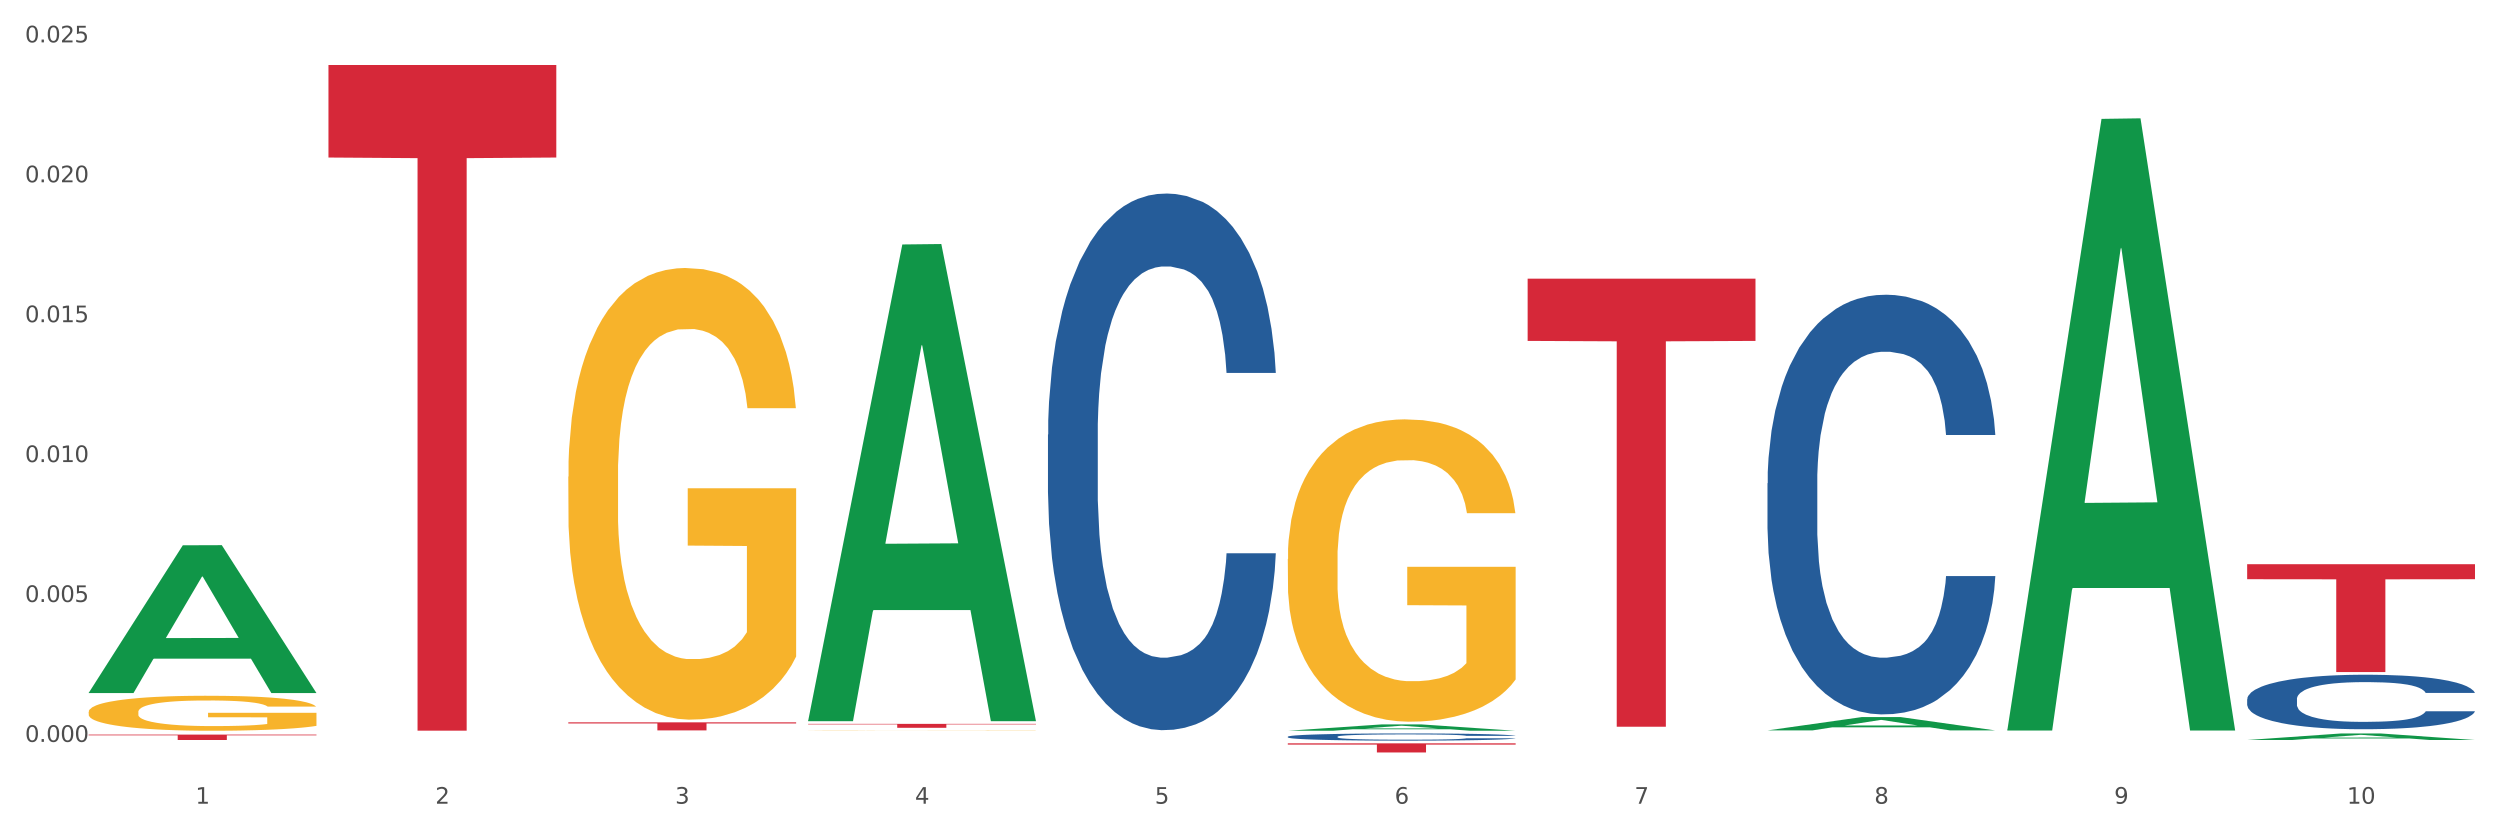 <?xml version="1.0" encoding="utf-8" standalone="no"?>
<!DOCTYPE svg PUBLIC "-//W3C//DTD SVG 1.1//EN"
  "http://www.w3.org/Graphics/SVG/1.1/DTD/svg11.dtd">
<svg xmlns:xlink="http://www.w3.org/1999/xlink" width="1080pt" height="360pt" viewBox="0 0 1080 360" xmlns="http://www.w3.org/2000/svg" version="1.1">
 <rect x="0" y="0" width="1080" height="360" fill="#333333" stroke="none"/>
 <defs>
  <style type="text/css">*{stroke-linejoin: round; stroke-linecap: butt}</style>
 </defs>
 <g id="figure_1">
  <g id="patch_1">
   <path d="M 0 360 
L 1080 360 
L 1080 0 
L 0 0 
z
" style="fill: #ffffff; stroke: #ffffff; stroke-linejoin: miter"/>
  </g>
  <g id="axes_1">
   <g id="matplotlib.axis_1">
    <g id="xtick_1">
     <g id="text_1">
      <!-- 1 -->
      <g style="fill: #4d4d4d" transform="translate(84.444 347.204) scale(0.096 -0.096)">
       <defs>
        <path id="DejaVuSans-31" d="M 794 531 
L 1825 531 
L 1825 4091 
L 703 3866 
L 703 4441 
L 1819 4666 
L 2450 4666 
L 2450 531 
L 3481 531 
L 3481 0 
L 794 0 
L 794 531 
z
" transform="scale(0.016)"/>
       </defs>
       <use xlink:href="#DejaVuSans-31"/>
      </g>
     </g>
    </g>
    <g id="xtick_2">
     <g id="text_2">
      <!-- 2 -->
      <g style="fill: #4d4d4d" transform="translate(188.053 347.204) scale(0.096 -0.096)">
       <defs>
        <path id="DejaVuSans-32" d="M 1228 531 
L 3431 531 
L 3431 0 
L 469 0 
L 469 531 
Q 828 903 1448 1529 
Q 2069 2156 2228 2338 
Q 2531 2678 2651 2914 
Q 2772 3150 2772 3378 
Q 2772 3750 2511 3984 
Q 2250 4219 1831 4219 
Q 1534 4219 1204 4116 
Q 875 4013 500 3803 
L 500 4441 
Q 881 4594 1212 4672 
Q 1544 4750 1819 4750 
Q 2544 4750 2975 4387 
Q 3406 4025 3406 3419 
Q 3406 3131 3298 2873 
Q 3191 2616 2906 2266 
Q 2828 2175 2409 1742 
Q 1991 1309 1228 531 
z
" transform="scale(0.016)"/>
       </defs>
       <use xlink:href="#DejaVuSans-32"/>
      </g>
     </g>
    </g>
    <g id="xtick_3">
     <g id="text_3">
      <!-- 3 -->
      <g style="fill: #4d4d4d" transform="translate(291.663 347.204) scale(0.096 -0.096)">
       <defs>
        <path id="DejaVuSans-33" d="M 2597 2516 
Q 3050 2419 3304 2112 
Q 3559 1806 3559 1356 
Q 3559 666 3084 287 
Q 2609 -91 1734 -91 
Q 1441 -91 1130 -33 
Q 819 25 488 141 
L 488 750 
Q 750 597 1062 519 
Q 1375 441 1716 441 
Q 2309 441 2620 675 
Q 2931 909 2931 1356 
Q 2931 1769 2642 2001 
Q 2353 2234 1838 2234 
L 1294 2234 
L 1294 2753 
L 1863 2753 
Q 2328 2753 2575 2939 
Q 2822 3125 2822 3475 
Q 2822 3834 2567 4026 
Q 2313 4219 1838 4219 
Q 1578 4219 1281 4162 
Q 984 4106 628 3988 
L 628 4550 
Q 988 4650 1302 4700 
Q 1616 4750 1894 4750 
Q 2613 4750 3031 4423 
Q 3450 4097 3450 3541 
Q 3450 3153 3228 2886 
Q 3006 2619 2597 2516 
z
" transform="scale(0.016)"/>
       </defs>
       <use xlink:href="#DejaVuSans-33"/>
      </g>
     </g>
    </g>
    <g id="xtick_4">
     <g id="text_4">
      <!-- 4 -->
      <g style="fill: #4d4d4d" transform="translate(395.273 347.204) scale(0.096 -0.096)">
       <defs>
        <path id="DejaVuSans-34" d="M 2419 4116 
L 825 1625 
L 2419 1625 
L 2419 4116 
z
M 2253 4666 
L 3047 4666 
L 3047 1625 
L 3713 1625 
L 3713 1100 
L 3047 1100 
L 3047 0 
L 2419 0 
L 2419 1100 
L 313 1100 
L 313 1709 
L 2253 4666 
z
" transform="scale(0.016)"/>
       </defs>
       <use xlink:href="#DejaVuSans-34"/>
      </g>
     </g>
    </g>
    <g id="xtick_5">
     <g id="text_5">
      <!-- 5 -->
      <g style="fill: #4d4d4d" transform="translate(498.883 347.204) scale(0.096 -0.096)">
       <defs>
        <path id="DejaVuSans-35" d="M 691 4666 
L 3169 4666 
L 3169 4134 
L 1269 4134 
L 1269 2991 
Q 1406 3038 1543 3061 
Q 1681 3084 1819 3084 
Q 2600 3084 3056 2656 
Q 3513 2228 3513 1497 
Q 3513 744 3044 326 
Q 2575 -91 1722 -91 
Q 1428 -91 1123 -41 
Q 819 9 494 109 
L 494 744 
Q 775 591 1075 516 
Q 1375 441 1709 441 
Q 2250 441 2565 725 
Q 2881 1009 2881 1497 
Q 2881 1984 2565 2268 
Q 2250 2553 1709 2553 
Q 1456 2553 1204 2497 
Q 953 2441 691 2322 
L 691 4666 
z
" transform="scale(0.016)"/>
       </defs>
       <use xlink:href="#DejaVuSans-35"/>
      </g>
     </g>
    </g>
    <g id="xtick_6">
     <g id="text_6">
      <!-- 6 -->
      <g style="fill: #4d4d4d" transform="translate(602.492 347.204) scale(0.096 -0.096)">
       <defs>
        <path id="DejaVuSans-36" d="M 2113 2584 
Q 1688 2584 1439 2293 
Q 1191 2003 1191 1497 
Q 1191 994 1439 701 
Q 1688 409 2113 409 
Q 2538 409 2786 701 
Q 3034 994 3034 1497 
Q 3034 2003 2786 2293 
Q 2538 2584 2113 2584 
z
M 3366 4563 
L 3366 3988 
Q 3128 4100 2886 4159 
Q 2644 4219 2406 4219 
Q 1781 4219 1451 3797 
Q 1122 3375 1075 2522 
Q 1259 2794 1537 2939 
Q 1816 3084 2150 3084 
Q 2853 3084 3261 2657 
Q 3669 2231 3669 1497 
Q 3669 778 3244 343 
Q 2819 -91 2113 -91 
Q 1303 -91 875 529 
Q 447 1150 447 2328 
Q 447 3434 972 4092 
Q 1497 4750 2381 4750 
Q 2619 4750 2861 4703 
Q 3103 4656 3366 4563 
z
" transform="scale(0.016)"/>
       </defs>
       <use xlink:href="#DejaVuSans-36"/>
      </g>
     </g>
    </g>
    <g id="xtick_7">
     <g id="text_7">
      <!-- 7 -->
      <g style="fill: #4d4d4d" transform="translate(706.102 347.204) scale(0.096 -0.096)">
       <defs>
        <path id="DejaVuSans-37" d="M 525 4666 
L 3525 4666 
L 3525 4397 
L 1831 0 
L 1172 0 
L 2766 4134 
L 525 4134 
L 525 4666 
z
" transform="scale(0.016)"/>
       </defs>
       <use xlink:href="#DejaVuSans-37"/>
      </g>
     </g>
    </g>
    <g id="xtick_8">
     <g id="text_8">
      <!-- 8 -->
      <g style="fill: #4d4d4d" transform="translate(809.712 347.204) scale(0.096 -0.096)">
       <defs>
        <path id="DejaVuSans-38" d="M 2034 2216 
Q 1584 2216 1326 1975 
Q 1069 1734 1069 1313 
Q 1069 891 1326 650 
Q 1584 409 2034 409 
Q 2484 409 2743 651 
Q 3003 894 3003 1313 
Q 3003 1734 2745 1975 
Q 2488 2216 2034 2216 
z
M 1403 2484 
Q 997 2584 770 2862 
Q 544 3141 544 3541 
Q 544 4100 942 4425 
Q 1341 4750 2034 4750 
Q 2731 4750 3128 4425 
Q 3525 4100 3525 3541 
Q 3525 3141 3298 2862 
Q 3072 2584 2669 2484 
Q 3125 2378 3379 2068 
Q 3634 1759 3634 1313 
Q 3634 634 3220 271 
Q 2806 -91 2034 -91 
Q 1263 -91 848 271 
Q 434 634 434 1313 
Q 434 1759 690 2068 
Q 947 2378 1403 2484 
z
M 1172 3481 
Q 1172 3119 1398 2916 
Q 1625 2713 2034 2713 
Q 2441 2713 2670 2916 
Q 2900 3119 2900 3481 
Q 2900 3844 2670 4047 
Q 2441 4250 2034 4250 
Q 1625 4250 1398 4047 
Q 1172 3844 1172 3481 
z
" transform="scale(0.016)"/>
       </defs>
       <use xlink:href="#DejaVuSans-38"/>
      </g>
     </g>
    </g>
    <g id="xtick_9">
     <g id="text_9">
      <!-- 9 -->
      <g style="fill: #4d4d4d" transform="translate(913.322 347.204) scale(0.096 -0.096)">
       <defs>
        <path id="DejaVuSans-39" d="M 703 97 
L 703 672 
Q 941 559 1184 500 
Q 1428 441 1663 441 
Q 2288 441 2617 861 
Q 2947 1281 2994 2138 
Q 2813 1869 2534 1725 
Q 2256 1581 1919 1581 
Q 1219 1581 811 2004 
Q 403 2428 403 3163 
Q 403 3881 828 4315 
Q 1253 4750 1959 4750 
Q 2769 4750 3195 4129 
Q 3622 3509 3622 2328 
Q 3622 1225 3098 567 
Q 2575 -91 1691 -91 
Q 1453 -91 1209 -44 
Q 966 3 703 97 
z
M 1959 2075 
Q 2384 2075 2632 2365 
Q 2881 2656 2881 3163 
Q 2881 3666 2632 3958 
Q 2384 4250 1959 4250 
Q 1534 4250 1286 3958 
Q 1038 3666 1038 3163 
Q 1038 2656 1286 2365 
Q 1534 2075 1959 2075 
z
" transform="scale(0.016)"/>
       </defs>
       <use xlink:href="#DejaVuSans-39"/>
      </g>
     </g>
    </g>
    <g id="xtick_10">
     <g id="text_10">
      <!-- 10 -->
      <g style="fill: #4d4d4d" transform="translate(1013.877 347.204) scale(0.096 -0.096)">
       <defs>
        <path id="DejaVuSans-30" d="M 2034 4250 
Q 1547 4250 1301 3770 
Q 1056 3291 1056 2328 
Q 1056 1369 1301 889 
Q 1547 409 2034 409 
Q 2525 409 2770 889 
Q 3016 1369 3016 2328 
Q 3016 3291 2770 3770 
Q 2525 4250 2034 4250 
z
M 2034 4750 
Q 2819 4750 3233 4129 
Q 3647 3509 3647 2328 
Q 3647 1150 3233 529 
Q 2819 -91 2034 -91 
Q 1250 -91 836 529 
Q 422 1150 422 2328 
Q 422 3509 836 4129 
Q 1250 4750 2034 4750 
z
" transform="scale(0.016)"/>
       </defs>
       <use xlink:href="#DejaVuSans-31"/>
       <use xlink:href="#DejaVuSans-30" transform="translate(63.623 0)"/>
      </g>
     </g>
    </g>
    <g id="xtick_11"/>
    <g id="xtick_12"/>
    <g id="xtick_13"/>
    <g id="xtick_14"/>
    <g id="xtick_15"/>
    <g id="xtick_16"/>
    <g id="xtick_17"/>
    <g id="xtick_18"/>
    <g id="xtick_19"/>
   </g>
   <g id="matplotlib.axis_2">
    <g id="ytick_1">
     <g id="text_11">
      <!-- 0.000 -->
      <g style="fill: #4d4d4d" transform="translate(10.8 320.492) scale(0.096 -0.096)">
       <defs>
        <path id="DejaVuSans-2e" d="M 684 794 
L 1344 794 
L 1344 0 
L 684 0 
L 684 794 
z
" transform="scale(0.016)"/>
       </defs>
       <use xlink:href="#DejaVuSans-30"/>
       <use xlink:href="#DejaVuSans-2e" transform="translate(63.623 0)"/>
       <use xlink:href="#DejaVuSans-30" transform="translate(95.41 0)"/>
       <use xlink:href="#DejaVuSans-30" transform="translate(159.033 0)"/>
       <use xlink:href="#DejaVuSans-30" transform="translate(222.656 0)"/>
      </g>
     </g>
    </g>
    <g id="ytick_2">
     <g id="text_12">
      <!-- 0.005 -->
      <g style="fill: #4d4d4d" transform="translate(10.8 260.056) scale(0.096 -0.096)">
       <use xlink:href="#DejaVuSans-30"/>
       <use xlink:href="#DejaVuSans-2e" transform="translate(63.623 0)"/>
       <use xlink:href="#DejaVuSans-30" transform="translate(95.41 0)"/>
       <use xlink:href="#DejaVuSans-30" transform="translate(159.033 0)"/>
       <use xlink:href="#DejaVuSans-35" transform="translate(222.656 0)"/>
      </g>
     </g>
    </g>
    <g id="ytick_3">
     <g id="text_13">
      <!-- 0.010 -->
      <g style="fill: #4d4d4d" transform="translate(10.8 199.619) scale(0.096 -0.096)">
       <use xlink:href="#DejaVuSans-30"/>
       <use xlink:href="#DejaVuSans-2e" transform="translate(63.623 0)"/>
       <use xlink:href="#DejaVuSans-30" transform="translate(95.41 0)"/>
       <use xlink:href="#DejaVuSans-31" transform="translate(159.033 0)"/>
       <use xlink:href="#DejaVuSans-30" transform="translate(222.656 0)"/>
      </g>
     </g>
    </g>
    <g id="ytick_4">
     <g id="text_14">
      <!-- 0.015 -->
      <g style="fill: #4d4d4d" transform="translate(10.8 139.183) scale(0.096 -0.096)">
       <use xlink:href="#DejaVuSans-30"/>
       <use xlink:href="#DejaVuSans-2e" transform="translate(63.623 0)"/>
       <use xlink:href="#DejaVuSans-30" transform="translate(95.41 0)"/>
       <use xlink:href="#DejaVuSans-31" transform="translate(159.033 0)"/>
       <use xlink:href="#DejaVuSans-35" transform="translate(222.656 0)"/>
      </g>
     </g>
    </g>
    <g id="ytick_5">
     <g id="text_15">
      <!-- 0.020 -->
      <g style="fill: #4d4d4d" transform="translate(10.8 78.746) scale(0.096 -0.096)">
       <use xlink:href="#DejaVuSans-30"/>
       <use xlink:href="#DejaVuSans-2e" transform="translate(63.623 0)"/>
       <use xlink:href="#DejaVuSans-30" transform="translate(95.41 0)"/>
       <use xlink:href="#DejaVuSans-32" transform="translate(159.033 0)"/>
       <use xlink:href="#DejaVuSans-30" transform="translate(222.656 0)"/>
      </g>
     </g>
    </g>
    <g id="ytick_6">
     <g id="text_16">
      <!-- 0.025 -->
      <g style="fill: #4d4d4d" transform="translate(10.8 18.31) scale(0.096 -0.096)">
       <use xlink:href="#DejaVuSans-30"/>
       <use xlink:href="#DejaVuSans-2e" transform="translate(63.623 0)"/>
       <use xlink:href="#DejaVuSans-30" transform="translate(95.41 0)"/>
       <use xlink:href="#DejaVuSans-32" transform="translate(159.033 0)"/>
       <use xlink:href="#DejaVuSans-35" transform="translate(222.656 0)"/>
      </g>
     </g>
    </g>
    <g id="ytick_7"/>
    <g id="ytick_8"/>
    <g id="ytick_9"/>
    <g id="ytick_10"/>
    <g id="ytick_11"/>
   </g>
   <g id="PolyCollection_1">
    <path d="M 38.283 299.294 
L 38.384 299.234 
L 78.974 235.565 
L 95.818 235.505 
L 136.712 299.414 
L 117.229 299.414 
L 108.401 284.532 
L 66.493 284.532 
L 66.188 284.772 
L 57.664 299.414 
L 38.283 299.414 
L 38.283 299.294 
L 71.769 275.651 
L 103.125 275.591 
L 87.599 249.127 
L 87.396 249.007 
L 87.193 249.187 
L 71.668 275.591 
L 71.769 275.651 
L 38.283 299.294 
z
" clip-path="url(#p7272906b9b)" style="fill: #109648"/>
    <path d="M 970.771 243.747 
L 1069.2 243.747 
L 1069.2 250.22 
L 1030.481 250.264 
L 1030.481 290.326 
L 1009.256 290.326 
L 1009.256 250.264 
L 970.771 250.22 
L 970.771 243.791 
L 970.771 243.747 
z
" clip-path="url(#p7272906b9b)" style="fill: #d62839"/>
    <path d="M 659.941 120.371 
L 758.371 120.371 
L 758.371 147.271 
L 719.652 147.452 
L 719.652 313.941 
L 698.427 313.941 
L 698.427 147.452 
L 659.941 147.271 
L 659.941 120.552 
L 659.941 120.371 
z
" clip-path="url(#p7272906b9b)" style="fill: #d62839"/>
    <path d="M 556.332 321.116 
L 654.761 321.116 
L 654.761 321.664 
L 616.042 321.668 
L 616.042 325.06 
L 594.817 325.06 
L 594.817 321.668 
L 556.332 321.664 
L 556.332 321.119 
L 556.332 321.116 
z
" clip-path="url(#p7272906b9b)" style="fill: #d62839"/>
    <path d="M 349.112 312.713 
L 447.542 312.713 
L 447.542 312.949 
L 408.823 312.951 
L 408.823 314.415 
L 387.598 314.415 
L 387.598 312.951 
L 349.112 312.949 
L 349.112 312.715 
L 349.112 312.713 
z
" clip-path="url(#p7272906b9b)" style="fill: #d62839"/>
    <path d="M 245.502 312.048 
L 343.932 312.048 
L 343.932 312.531 
L 305.213 312.534 
L 305.213 315.521 
L 283.988 315.521 
L 283.988 312.534 
L 245.502 312.531 
L 245.502 312.051 
L 245.502 312.048 
z
" clip-path="url(#p7272906b9b)" style="fill: #d62839"/>
    <path d="M 452.722 187.772 
L 452.838 187.56 
L 452.838 181.632 
L 453.187 173.587 
L 454.467 158.766 
L 456.096 147.545 
L 458.888 134.418 
L 460.401 128.913 
L 462.379 122.773 
L 466.451 112.822 
L 471.105 104.353 
L 474.362 99.695 
L 476.806 96.731 
L 482.274 91.438 
L 485.415 89.109 
L 488.673 87.203 
L 491.465 85.933 
L 496.119 84.451 
L 499.842 83.816 
L 504.147 83.604 
L 507.754 83.816 
L 512.524 84.663 
L 519.505 87.203 
L 522.181 88.685 
L 525.788 91.226 
L 529.511 94.614 
L 532.536 98.001 
L 536.026 102.871 
L 539.633 109.223 
L 543.123 117.268 
L 545.567 124.678 
L 547.545 132.512 
L 549.29 142.04 
L 550.57 152.414 
L 551.151 161.095 
L 529.86 161.095 
L 529.278 153.261 
L 528.115 144.792 
L 526.951 139.076 
L 525.671 134.418 
L 523.693 129.125 
L 521.948 125.737 
L 519.04 121.714 
L 516.364 119.174 
L 514.153 117.692 
L 511.477 116.421 
L 505.776 115.151 
L 501.704 115.151 
L 499.144 115.574 
L 496.003 116.633 
L 493.327 118.115 
L 490.186 120.656 
L 487.742 123.408 
L 485.299 127.007 
L 483.903 129.548 
L 481.809 134.206 
L 480.412 138.017 
L 478.551 144.58 
L 477.504 149.238 
L 475.642 161.307 
L 474.828 170.199 
L 474.479 176.339 
L 474.246 183.114 
L 474.246 216.143 
L 474.944 230.964 
L 475.526 237.315 
L 476.457 244.514 
L 478.202 253.83 
L 480.762 262.934 
L 483.438 269.497 
L 485.648 273.52 
L 487.742 276.484 
L 489.837 278.813 
L 492.396 280.93 
L 494.49 282.201 
L 497.632 283.471 
L 501.355 284.106 
L 504.264 284.106 
L 510.197 283.048 
L 512.873 281.989 
L 515.433 280.507 
L 518.225 278.178 
L 520.436 275.637 
L 521.716 273.732 
L 523.81 269.709 
L 525.439 265.475 
L 526.835 260.605 
L 527.766 256.37 
L 528.813 250.019 
L 529.627 242.82 
L 529.86 239.009 
L 551.151 239.009 
L 550.686 246.631 
L 549.871 254.042 
L 548.243 263.993 
L 546.963 269.709 
L 544.985 276.696 
L 542.891 282.624 
L 539.982 289.188 
L 537.306 294.057 
L 534.514 298.292 
L 531.489 302.103 
L 526.02 307.396 
L 524.042 308.878 
L 519.854 311.419 
L 516.596 312.901 
L 511.826 314.383 
L 506.94 315.23 
L 501.82 315.441 
L 497.283 315.018 
L 492.28 313.748 
L 489.138 312.477 
L 485.648 310.572 
L 481.576 307.608 
L 477.737 304.008 
L 474.13 299.774 
L 470.756 294.904 
L 467.614 289.399 
L 463.542 280.295 
L 460.517 271.403 
L 458.307 263.146 
L 456.794 256.159 
L 455.282 247.266 
L 454.467 241.126 
L 453.187 226.306 
L 452.722 212.544 
L 452.722 187.772 
z
" clip-path="url(#p7272906b9b)" style="fill: #255c99"/>
    <path d="M 556.332 318.245 
L 556.448 318.242 
L 556.448 318.162 
L 556.797 318.054 
L 558.077 317.855 
L 559.706 317.704 
L 562.498 317.528 
L 564.011 317.454 
L 565.989 317.371 
L 570.061 317.238 
L 574.715 317.124 
L 577.972 317.061 
L 580.415 317.021 
L 585.884 316.95 
L 589.025 316.919 
L 592.283 316.893 
L 595.075 316.876 
L 599.729 316.856 
L 603.452 316.848 
L 607.757 316.845 
L 611.364 316.848 
L 616.134 316.859 
L 623.115 316.893 
L 625.791 316.913 
L 629.397 316.947 
L 633.121 316.993 
L 636.146 317.039 
L 639.636 317.104 
L 643.243 317.189 
L 646.733 317.297 
L 649.176 317.397 
L 651.154 317.502 
L 652.899 317.63 
L 654.179 317.77 
L 654.761 317.886 
L 633.47 317.886 
L 632.888 317.781 
L 631.724 317.667 
L 630.561 317.591 
L 629.281 317.528 
L 627.303 317.457 
L 625.558 317.411 
L 622.649 317.357 
L 619.973 317.323 
L 617.763 317.303 
L 615.087 317.286 
L 609.386 317.269 
L 605.314 317.269 
L 602.754 317.275 
L 599.613 317.289 
L 596.937 317.309 
L 593.795 317.343 
L 591.352 317.38 
L 588.909 317.428 
L 587.513 317.462 
L 585.418 317.525 
L 584.022 317.576 
L 582.161 317.665 
L 581.114 317.727 
L 579.252 317.889 
L 578.438 318.009 
L 578.089 318.091 
L 577.856 318.182 
L 577.856 318.626 
L 578.554 318.825 
L 579.136 318.911 
L 580.066 319.008 
L 581.812 319.133 
L 584.371 319.255 
L 587.047 319.343 
L 589.258 319.397 
L 591.352 319.437 
L 593.446 319.469 
L 596.006 319.497 
L 598.1 319.514 
L 601.242 319.531 
L 604.965 319.54 
L 607.873 319.54 
L 613.807 319.525 
L 616.483 319.511 
L 619.043 319.491 
L 621.835 319.46 
L 624.045 319.426 
L 625.325 319.4 
L 627.42 319.346 
L 629.048 319.289 
L 630.445 319.224 
L 631.375 319.167 
L 632.422 319.082 
L 633.237 318.985 
L 633.47 318.934 
L 654.761 318.934 
L 654.296 319.036 
L 653.481 319.136 
L 651.852 319.269 
L 650.573 319.346 
L 648.595 319.44 
L 646.5 319.52 
L 643.592 319.608 
L 640.916 319.673 
L 638.123 319.73 
L 635.098 319.782 
L 629.63 319.853 
L 627.652 319.873 
L 623.464 319.907 
L 620.206 319.927 
L 615.436 319.947 
L 610.549 319.958 
L 605.43 319.961 
L 600.893 319.955 
L 595.89 319.938 
L 592.748 319.921 
L 589.258 319.895 
L 585.186 319.855 
L 581.346 319.807 
L 577.74 319.75 
L 574.365 319.685 
L 571.224 319.611 
L 567.152 319.488 
L 564.127 319.369 
L 561.916 319.258 
L 560.404 319.164 
L 558.891 319.045 
L 558.077 318.962 
L 556.797 318.763 
L 556.332 318.578 
L 556.332 318.245 
z
" clip-path="url(#p7272906b9b)" style="fill: #255c99"/>
    <path d="M 763.551 208.782 
L 763.668 208.617 
L 763.668 203.981 
L 764.017 197.689 
L 765.296 186.099 
L 766.925 177.323 
L 769.718 167.057 
L 771.23 162.752 
L 773.208 157.951 
L 777.28 150.169 
L 781.934 143.546 
L 785.192 139.903 
L 787.635 137.585 
L 793.103 133.445 
L 796.245 131.624 
L 799.502 130.134 
L 802.295 129.141 
L 806.949 127.982 
L 810.672 127.485 
L 814.976 127.319 
L 818.583 127.485 
L 823.353 128.147 
L 830.334 130.134 
L 833.01 131.293 
L 836.617 133.28 
L 840.34 135.929 
L 843.365 138.578 
L 846.855 142.387 
L 850.462 147.354 
L 853.953 153.646 
L 856.396 159.441 
L 858.374 165.567 
L 860.119 173.018 
L 861.399 181.131 
L 861.981 187.92 
L 840.689 187.92 
L 840.107 181.794 
L 838.944 175.171 
L 837.78 170.7 
L 836.501 167.057 
L 834.523 162.918 
L 832.777 160.269 
L 829.869 157.123 
L 827.193 155.136 
L 824.982 153.977 
L 822.306 152.983 
L 816.605 151.99 
L 812.533 151.99 
L 809.974 152.321 
L 806.832 153.149 
L 804.156 154.308 
L 801.015 156.295 
L 798.572 158.447 
L 796.128 161.262 
L 794.732 163.249 
L 792.638 166.892 
L 791.242 169.872 
L 789.38 175.005 
L 788.333 178.648 
L 786.472 188.085 
L 785.657 195.04 
L 785.308 199.841 
L 785.075 205.14 
L 785.075 230.969 
L 785.773 242.56 
L 786.355 247.527 
L 787.286 253.157 
L 789.031 260.442 
L 791.591 267.562 
L 794.267 272.694 
L 796.477 275.84 
L 798.572 278.158 
L 800.666 279.98 
L 803.225 281.636 
L 805.32 282.629 
L 808.461 283.622 
L 812.184 284.119 
L 815.093 284.119 
L 821.026 283.291 
L 823.702 282.463 
L 826.262 281.304 
L 829.054 279.483 
L 831.265 277.496 
L 832.545 276.006 
L 834.639 272.86 
L 836.268 269.549 
L 837.664 265.74 
L 838.595 262.429 
L 839.642 257.462 
L 840.456 251.832 
L 840.689 248.852 
L 861.981 248.852 
L 861.515 254.812 
L 860.701 260.607 
L 859.072 268.39 
L 857.792 272.86 
L 855.814 278.324 
L 853.72 282.96 
L 850.811 288.093 
L 848.135 291.901 
L 845.343 295.213 
L 842.318 298.193 
L 836.85 302.332 
L 834.872 303.492 
L 830.683 305.478 
L 827.426 306.637 
L 822.655 307.796 
L 817.769 308.459 
L 812.65 308.624 
L 808.112 308.293 
L 803.109 307.3 
L 799.968 306.306 
L 796.477 304.816 
L 792.405 302.498 
L 788.566 299.683 
L 784.959 296.372 
L 781.585 292.564 
L 778.444 288.259 
L 774.371 281.139 
L 771.346 274.185 
L 769.136 267.727 
L 767.623 262.263 
L 766.111 255.309 
L 765.296 250.507 
L 764.017 238.917 
L 763.551 228.155 
L 763.551 208.782 
z
" clip-path="url(#p7272906b9b)" style="fill: #255c99"/>
    <path d="M 970.771 302.061 
L 970.887 302.04 
L 970.887 301.437 
L 971.236 300.62 
L 972.516 299.115 
L 974.145 297.975 
L 976.937 296.642 
L 978.45 296.083 
L 980.428 295.459 
L 984.5 294.449 
L 989.154 293.589 
L 992.411 293.116 
L 994.854 292.815 
L 1000.323 292.277 
L 1003.464 292.04 
L 1006.722 291.847 
L 1009.514 291.718 
L 1014.168 291.567 
L 1017.891 291.503 
L 1022.196 291.481 
L 1025.803 291.503 
L 1030.573 291.589 
L 1037.554 291.847 
L 1040.23 291.997 
L 1043.836 292.255 
L 1047.56 292.599 
L 1050.585 292.944 
L 1054.075 293.438 
L 1057.682 294.083 
L 1061.172 294.9 
L 1063.615 295.653 
L 1065.593 296.449 
L 1067.338 297.416 
L 1068.618 298.47 
L 1069.2 299.352 
L 1047.909 299.352 
L 1047.327 298.556 
L 1046.163 297.696 
L 1045 297.115 
L 1043.72 296.642 
L 1041.742 296.105 
L 1039.997 295.761 
L 1037.088 295.352 
L 1034.412 295.094 
L 1032.202 294.943 
L 1029.526 294.814 
L 1023.825 294.685 
L 1019.753 294.685 
L 1017.193 294.728 
L 1014.052 294.836 
L 1011.376 294.986 
L 1008.234 295.244 
L 1005.791 295.524 
L 1003.348 295.89 
L 1001.952 296.148 
L 999.857 296.621 
L 998.461 297.008 
L 996.6 297.674 
L 995.553 298.147 
L 993.691 299.373 
L 992.877 300.276 
L 992.528 300.9 
L 992.295 301.588 
L 992.295 304.943 
L 992.993 306.448 
L 993.575 307.093 
L 994.505 307.824 
L 996.251 308.77 
L 998.81 309.695 
L 1001.486 310.361 
L 1003.697 310.77 
L 1005.791 311.071 
L 1007.885 311.308 
L 1010.445 311.523 
L 1012.539 311.652 
L 1015.681 311.781 
L 1019.404 311.845 
L 1022.312 311.845 
L 1028.246 311.738 
L 1030.922 311.63 
L 1033.482 311.48 
L 1036.274 311.243 
L 1038.484 310.985 
L 1039.764 310.791 
L 1041.859 310.383 
L 1043.487 309.953 
L 1044.884 309.458 
L 1045.814 309.028 
L 1046.861 308.383 
L 1047.676 307.652 
L 1047.909 307.265 
L 1069.2 307.265 
L 1068.735 308.039 
L 1067.92 308.792 
L 1066.291 309.802 
L 1065.012 310.383 
L 1063.034 311.093 
L 1060.939 311.695 
L 1058.031 312.361 
L 1055.355 312.856 
L 1052.562 313.286 
L 1049.537 313.673 
L 1044.069 314.211 
L 1042.091 314.361 
L 1037.903 314.619 
L 1034.645 314.77 
L 1029.875 314.92 
L 1024.988 315.006 
L 1019.869 315.028 
L 1015.332 314.985 
L 1010.329 314.856 
L 1007.187 314.727 
L 1003.697 314.533 
L 999.625 314.232 
L 995.785 313.866 
L 992.179 313.436 
L 988.804 312.942 
L 985.663 312.383 
L 981.591 311.458 
L 978.566 310.555 
L 976.355 309.716 
L 974.843 309.007 
L 973.33 308.104 
L 972.516 307.48 
L 971.236 305.975 
L 970.771 304.577 
L 970.771 302.061 
z
" clip-path="url(#p7272906b9b)" style="fill: #255c99"/>
    <path d="M 141.893 28.089 
L 240.322 28.089 
L 240.322 68.051 
L 201.603 68.321 
L 201.603 315.651 
L 180.378 315.651 
L 180.378 68.321 
L 141.893 68.051 
L 141.893 28.36 
L 141.893 28.089 
z
" clip-path="url(#p7272906b9b)" style="fill: #d62839"/>
    <path d="M 38.283 307.557 
L 38.399 307.543 
L 38.399 307.046 
L 38.632 306.618 
L 39.794 305.582 
L 41.537 304.726 
L 42.815 304.27 
L 44.093 303.897 
L 45.604 303.524 
L 47.464 303.138 
L 50.834 302.572 
L 52.925 302.282 
L 55.482 301.978 
L 60.13 301.536 
L 63.5 301.287 
L 66.987 301.08 
L 72.681 300.832 
L 76.4 300.721 
L 80.351 300.638 
L 85.115 300.583 
L 88.718 300.569 
L 96.62 300.611 
L 103.36 300.735 
L 106.614 300.832 
L 110.798 300.997 
L 113.006 301.108 
L 116.608 301.329 
L 120.327 301.619 
L 122.883 301.867 
L 126.718 302.337 
L 129.623 302.806 
L 132.296 303.386 
L 133.691 303.787 
L 134.737 304.16 
L 135.666 304.588 
L 136.596 305.264 
L 115.678 305.264 
L 114.865 304.781 
L 113.587 304.325 
L 111.727 303.883 
L 110.1 303.607 
L 107.311 303.262 
L 104.755 303.041 
L 102.082 302.875 
L 98.828 302.737 
L 96.271 302.668 
L 92.669 302.613 
L 85.58 302.627 
L 80.816 302.737 
L 77.562 302.875 
L 75.47 303 
L 73.611 303.138 
L 71.519 303.331 
L 69.078 303.621 
L 67.335 303.883 
L 65.592 304.215 
L 64.198 304.546 
L 62.919 304.933 
L 61.873 305.347 
L 61.06 305.775 
L 60.363 306.3 
L 59.782 307.17 
L 59.782 309.062 
L 60.014 309.49 
L 60.595 310.056 
L 61.292 310.484 
L 62.455 310.995 
L 63.5 311.34 
L 65.476 311.837 
L 67.684 312.252 
L 69.427 312.514 
L 71.17 312.735 
L 74.192 313.039 
L 77.562 313.287 
L 80.467 313.439 
L 84.418 313.577 
L 87.091 313.633 
L 89.415 313.66 
L 95.109 313.66 
L 99.177 313.619 
L 103.709 313.522 
L 107.195 313.398 
L 110.1 313.246 
L 113.354 312.997 
L 115.446 312.763 
L 115.446 309.877 
L 89.88 309.863 
L 89.88 307.943 
L 136.712 307.943 
L 136.712 313.577 
L 134.737 313.867 
L 132.529 314.13 
L 130.205 314.364 
L 126.718 314.654 
L 122.535 314.931 
L 118.816 315.124 
L 114.865 315.29 
L 110.217 315.441 
L 104.174 315.58 
L 100.455 315.635 
L 95.807 315.676 
L 90.345 315.69 
L 85.58 315.662 
L 80.932 315.593 
L 76.051 315.469 
L 71.286 315.29 
L 67.684 315.11 
L 64.081 314.889 
L 60.247 314.599 
L 57.225 314.323 
L 54.901 314.074 
L 52.344 313.757 
L 49.555 313.343 
L 47.464 312.97 
L 45.604 312.583 
L 43.629 312.086 
L 42.234 311.658 
L 40.84 311.119 
L 40.026 310.719 
L 39.096 310.097 
L 38.399 309.227 
L 38.283 307.557 
z
" clip-path="url(#p7272906b9b)" style="fill: #f7b32b"/>
    <path d="M 556.332 241.516 
L 556.448 241.397 
L 556.448 237.102 
L 556.68 233.404 
L 557.842 224.458 
L 559.586 217.062 
L 560.864 213.125 
L 562.142 209.905 
L 563.653 206.684 
L 565.512 203.344 
L 568.882 198.453 
L 570.974 195.948 
L 573.531 193.324 
L 578.179 189.506 
L 581.549 187.359 
L 585.035 185.57 
L 590.73 183.423 
L 594.448 182.468 
L 598.4 181.753 
L 603.164 181.276 
L 606.767 181.156 
L 614.669 181.514 
L 621.409 182.588 
L 624.663 183.423 
L 628.846 184.854 
L 631.054 185.808 
L 634.657 187.717 
L 638.375 190.222 
L 640.932 192.369 
L 644.767 196.425 
L 647.672 200.481 
L 650.345 205.491 
L 651.74 208.95 
L 652.785 212.171 
L 653.715 215.869 
L 654.645 221.714 
L 633.727 221.714 
L 632.914 217.539 
L 631.635 213.603 
L 629.776 209.785 
L 628.149 207.4 
L 625.36 204.417 
L 622.803 202.509 
L 620.131 201.077 
L 616.877 199.884 
L 614.32 199.288 
L 610.718 198.811 
L 603.629 198.93 
L 598.864 199.884 
L 595.61 201.077 
L 593.519 202.151 
L 591.659 203.344 
L 589.568 205.014 
L 587.127 207.519 
L 585.384 209.785 
L 583.641 212.648 
L 582.246 215.511 
L 580.968 218.851 
L 579.922 222.43 
L 579.109 226.128 
L 578.412 230.661 
L 577.83 238.176 
L 577.83 254.518 
L 578.063 258.216 
L 578.644 263.107 
L 579.341 266.805 
L 580.503 271.219 
L 581.549 274.201 
L 583.525 278.495 
L 585.733 282.074 
L 587.476 284.341 
L 589.219 286.249 
L 592.24 288.873 
L 595.61 291.021 
L 598.516 292.333 
L 602.467 293.526 
L 605.14 294.003 
L 607.464 294.241 
L 613.158 294.241 
L 617.225 293.884 
L 621.758 293.049 
L 625.244 291.975 
L 628.149 290.663 
L 631.403 288.516 
L 633.495 286.488 
L 633.495 261.556 
L 607.929 261.437 
L 607.929 244.856 
L 654.761 244.856 
L 654.761 293.526 
L 652.785 296.031 
L 650.577 298.297 
L 648.253 300.325 
L 644.767 302.83 
L 640.583 305.216 
L 636.865 306.886 
L 632.914 308.317 
L 628.265 309.63 
L 622.222 310.822 
L 618.504 311.3 
L 613.855 311.658 
L 608.394 311.777 
L 603.629 311.538 
L 598.981 310.942 
L 594.1 309.868 
L 589.335 308.317 
L 585.733 306.767 
L 582.13 304.858 
L 578.295 302.353 
L 575.274 299.967 
L 572.95 297.82 
L 570.393 295.076 
L 567.604 291.498 
L 565.512 288.277 
L 563.653 284.937 
L 561.677 280.643 
L 560.283 276.945 
L 558.888 272.292 
L 558.075 268.833 
L 557.145 263.465 
L 556.448 255.95 
L 556.332 241.516 
z
" clip-path="url(#p7272906b9b)" style="fill: #f7b32b"/>
    <path d="M 349.112 315.626 
L 349.228 315.625 
L 349.228 315.621 
L 349.461 315.618 
L 350.623 315.61 
L 352.366 315.603 
L 353.644 315.599 
L 354.923 315.597 
L 356.433 315.594 
L 358.293 315.591 
L 361.663 315.586 
L 363.755 315.584 
L 366.311 315.581 
L 370.96 315.578 
L 374.33 315.576 
L 377.816 315.574 
L 383.51 315.572 
L 387.229 315.571 
L 391.18 315.571 
L 395.945 315.57 
L 399.547 315.57 
L 407.449 315.57 
L 414.189 315.571 
L 417.443 315.572 
L 421.627 315.574 
L 423.835 315.574 
L 427.437 315.576 
L 431.156 315.578 
L 433.713 315.58 
L 437.548 315.584 
L 440.453 315.588 
L 443.126 315.592 
L 444.52 315.596 
L 445.566 315.599 
L 446.496 315.602 
L 447.425 315.607 
L 426.508 315.607 
L 425.694 315.604 
L 424.416 315.6 
L 422.557 315.596 
L 420.93 315.594 
L 418.141 315.591 
L 415.584 315.59 
L 412.911 315.588 
L 409.657 315.587 
L 407.101 315.587 
L 403.498 315.586 
L 396.409 315.586 
L 391.645 315.587 
L 388.391 315.588 
L 386.299 315.589 
L 384.44 315.591 
L 382.348 315.592 
L 379.908 315.594 
L 378.165 315.596 
L 376.421 315.599 
L 375.027 315.602 
L 373.749 315.605 
L 372.703 315.608 
L 371.889 315.611 
L 371.192 315.616 
L 370.611 315.622 
L 370.611 315.637 
L 370.843 315.641 
L 371.424 315.645 
L 372.122 315.649 
L 373.284 315.653 
L 374.33 315.656 
L 376.305 315.659 
L 378.513 315.663 
L 380.256 315.665 
L 381.999 315.667 
L 385.021 315.669 
L 388.391 315.671 
L 391.296 315.672 
L 395.247 315.673 
L 397.92 315.674 
L 400.244 315.674 
L 405.939 315.674 
L 410.006 315.674 
L 414.538 315.673 
L 418.024 315.672 
L 420.93 315.671 
L 424.183 315.669 
L 426.275 315.667 
L 426.275 315.644 
L 400.709 315.644 
L 400.709 315.629 
L 447.542 315.629 
L 447.542 315.673 
L 445.566 315.676 
L 443.358 315.678 
L 441.034 315.68 
L 437.548 315.682 
L 433.364 315.684 
L 429.645 315.686 
L 425.694 315.687 
L 421.046 315.688 
L 415.003 315.689 
L 411.284 315.69 
L 406.636 315.69 
L 401.174 315.69 
L 396.409 315.69 
L 391.761 315.689 
L 386.88 315.688 
L 382.116 315.687 
L 378.513 315.685 
L 374.911 315.684 
L 371.076 315.681 
L 368.054 315.679 
L 365.73 315.677 
L 363.174 315.675 
L 360.385 315.671 
L 358.293 315.668 
L 356.433 315.665 
L 354.458 315.661 
L 353.063 315.658 
L 351.669 315.654 
L 350.855 315.651 
L 349.926 315.646 
L 349.228 315.639 
L 349.112 315.626 
z
" clip-path="url(#p7272906b9b)" style="fill: #f7b32b"/>
    <path d="M 245.502 205.934 
L 245.619 205.756 
L 245.619 199.341 
L 245.851 193.817 
L 247.013 180.452 
L 248.756 169.404 
L 250.035 163.523 
L 251.313 158.712 
L 252.824 153.9 
L 254.683 148.911 
L 258.053 141.605 
L 260.145 137.862 
L 262.701 133.942 
L 267.35 128.24 
L 270.72 125.032 
L 274.206 122.359 
L 279.9 119.152 
L 283.619 117.726 
L 287.57 116.657 
L 292.335 115.944 
L 295.937 115.766 
L 303.84 116.3 
L 310.58 117.904 
L 313.834 119.152 
L 318.017 121.29 
L 320.225 122.716 
L 323.828 125.567 
L 327.546 129.309 
L 330.103 132.516 
L 333.938 138.575 
L 336.843 144.634 
L 339.516 152.118 
L 340.91 157.286 
L 341.956 162.097 
L 342.886 167.622 
L 343.816 176.353 
L 322.898 176.353 
L 322.084 170.116 
L 320.806 164.236 
L 318.947 158.533 
L 317.32 154.969 
L 314.531 150.514 
L 311.974 147.663 
L 309.301 145.525 
L 306.048 143.743 
L 303.491 142.852 
L 299.888 142.139 
L 292.8 142.317 
L 288.035 143.743 
L 284.781 145.525 
L 282.689 147.129 
L 280.83 148.911 
L 278.738 151.405 
L 276.298 155.148 
L 274.555 158.533 
L 272.812 162.81 
L 271.417 167.087 
L 270.139 172.077 
L 269.093 177.422 
L 268.28 182.947 
L 267.582 189.718 
L 267.001 200.945 
L 267.001 225.358 
L 267.234 230.882 
L 267.815 238.188 
L 268.512 243.712 
L 269.674 250.306 
L 270.72 254.761 
L 272.695 261.176 
L 274.903 266.522 
L 276.647 269.907 
L 278.39 272.759 
L 281.411 276.679 
L 284.781 279.887 
L 287.686 281.847 
L 291.638 283.629 
L 294.31 284.342 
L 296.635 284.698 
L 302.329 284.698 
L 306.396 284.163 
L 310.928 282.916 
L 314.415 281.312 
L 317.32 279.352 
L 320.574 276.144 
L 322.665 273.115 
L 322.665 235.872 
L 297.099 235.693 
L 297.099 210.924 
L 343.932 210.924 
L 343.932 283.629 
L 341.956 287.371 
L 339.748 290.757 
L 337.424 293.786 
L 333.938 297.528 
L 329.754 301.092 
L 326.036 303.587 
L 322.084 305.725 
L 317.436 307.686 
L 311.393 309.468 
L 307.674 310.18 
L 303.026 310.715 
L 297.564 310.893 
L 292.8 310.537 
L 288.151 309.646 
L 283.271 308.042 
L 278.506 305.725 
L 274.903 303.409 
L 271.301 300.558 
L 267.466 296.815 
L 264.445 293.251 
L 262.12 290.044 
L 259.564 285.945 
L 256.775 280.599 
L 254.683 275.788 
L 252.824 270.798 
L 250.848 264.383 
L 249.454 258.859 
L 248.059 251.909 
L 247.246 246.742 
L 246.316 238.723 
L 245.619 227.496 
L 245.502 205.934 
z
" clip-path="url(#p7272906b9b)" style="fill: #f7b32b"/>
    <path d="M 38.283 317.341 
L 136.712 317.341 
L 136.712 317.666 
L 97.994 317.668 
L 97.994 319.678 
L 76.768 319.678 
L 76.768 317.668 
L 38.283 317.666 
L 38.283 317.344 
L 38.283 317.341 
z
" clip-path="url(#p7272906b9b)" style="fill: #d62839"/>
    <path d="M 349.112 311.171 
L 349.214 310.977 
L 389.803 105.609 
L 406.648 105.415 
L 447.542 311.558 
L 428.059 311.558 
L 419.23 263.555 
L 377.322 263.555 
L 377.017 264.329 
L 368.494 311.558 
L 349.112 311.558 
L 349.112 311.171 
L 382.598 234.908 
L 413.954 234.714 
L 398.428 149.353 
L 398.225 148.966 
L 398.022 149.547 
L 382.497 234.714 
L 382.598 234.908 
L 349.112 311.171 
z
" clip-path="url(#p7272906b9b)" style="fill: #109648"/>
    <path d="M 970.771 319.681 
L 970.872 319.678 
L 1011.462 316.848 
L 1028.306 316.845 
L 1069.2 319.686 
L 1049.717 319.686 
L 1040.889 319.024 
L 998.98 319.024 
L 998.676 319.035 
L 990.152 319.686 
L 970.771 319.686 
L 970.771 319.681 
L 1004.257 318.63 
L 1035.612 318.627 
L 1020.087 317.451 
L 1019.884 317.445 
L 1019.681 317.453 
L 1004.156 318.627 
L 1004.257 318.63 
L 970.771 319.681 
z
" clip-path="url(#p7272906b9b)" style="fill: #109648"/>
    <path d="M 867.161 315.108 
L 867.262 314.859 
L 907.852 51.357 
L 924.696 51.108 
L 965.59 315.604 
L 946.107 315.604 
L 937.279 254.013 
L 895.371 254.013 
L 895.066 255.006 
L 886.542 315.604 
L 867.161 315.604 
L 867.161 315.108 
L 900.647 217.257 
L 932.003 217.008 
L 916.477 107.485 
L 916.274 106.988 
L 916.071 107.733 
L 900.546 217.008 
L 900.647 217.257 
L 867.161 315.108 
z
" clip-path="url(#p7272906b9b)" style="fill: #109648"/>
    <path d="M 763.551 315.531 
L 763.653 315.526 
L 804.242 309.785 
L 821.087 309.779 
L 861.981 315.542 
L 842.498 315.542 
L 833.669 314.2 
L 791.761 314.2 
L 791.456 314.222 
L 782.933 315.542 
L 763.551 315.542 
L 763.551 315.531 
L 797.037 313.399 
L 828.393 313.394 
L 812.867 311.008 
L 812.664 310.997 
L 812.461 311.013 
L 796.936 313.394 
L 797.037 313.399 
L 763.551 315.531 
z
" clip-path="url(#p7272906b9b)" style="fill: #109648"/>
    <path d="M 556.332 315.685 
L 556.433 315.682 
L 597.023 312.934 
L 613.867 312.932 
L 654.761 315.69 
L 635.278 315.69 
L 626.45 315.048 
L 584.541 315.048 
L 584.237 315.058 
L 575.713 315.69 
L 556.332 315.69 
L 556.332 315.685 
L 589.818 314.664 
L 621.173 314.662 
L 605.648 313.52 
L 605.445 313.515 
L 605.242 313.522 
L 589.717 314.662 
L 589.818 314.664 
L 556.332 315.685 
z
" clip-path="url(#p7272906b9b)" style="fill: #109648"/>
   </g>
  </g>
 </g>
 <defs>
  <clipPath id="p7272906b9b">
   <rect x="38.283" y="13.241" width="1030.917" height="326.668"/>
  </clipPath>
 </defs>
</svg>
